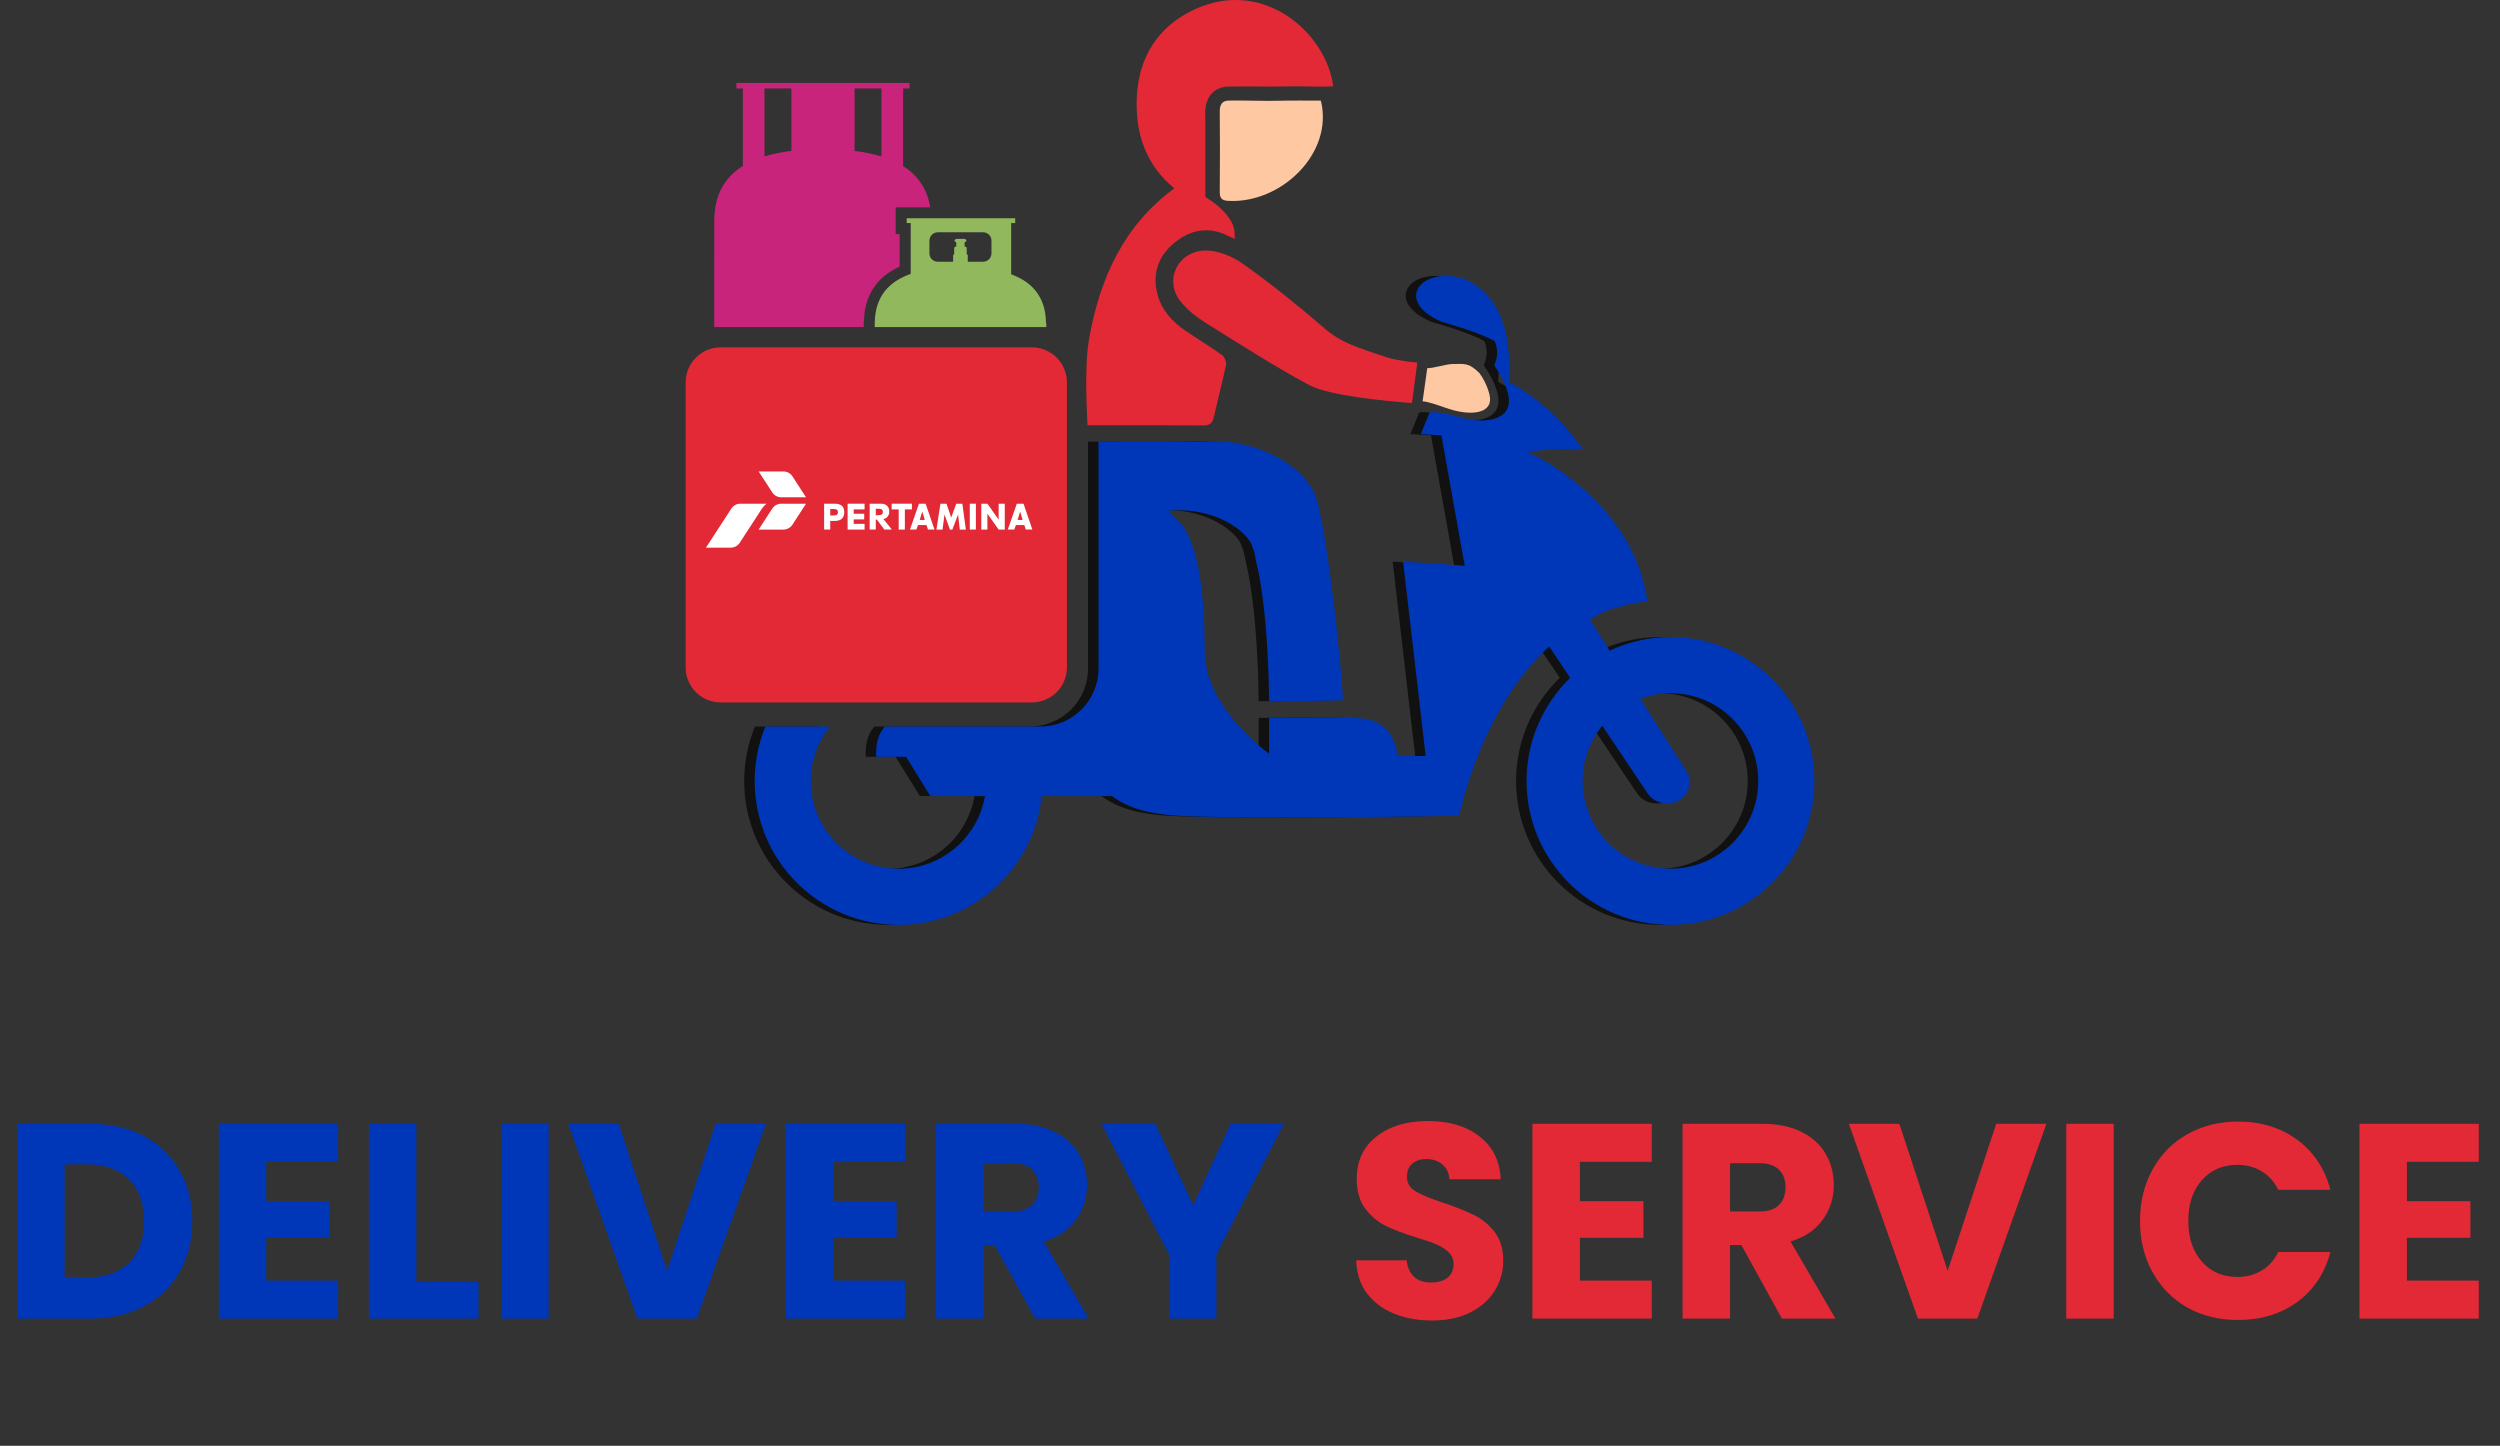 <svg width="83" height="48" viewBox="0 0 83 48" fill="none" xmlns="http://www.w3.org/2000/svg"><rect x="0" y="0" width="83" height="48" fill="#333333" stroke="none"/><path d="M40.779 6.669C42.53 6.765 44.288 5.088 43.852 3.341C43.539 3.341 42.851 3.334 42.526 3.344C41.947 3.361 41.369 3.329 40.79 3.339C40.569 3.342 40.494 3.484 40.496 3.705C40.505 4.59 40.504 5.476 40.496 6.361C40.494 6.571 40.551 6.657 40.779 6.669Z" fill="#FDC8A2"/><path d="M35.422 22.156V12.696C35.422 12.053 34.9 11.532 34.257 11.532H23.928C23.285 11.532 22.763 12.053 22.763 12.696V22.156C22.763 22.8 23.285 23.321 23.928 23.321H34.257C34.9 23.321 35.422 22.8 35.422 22.156Z" fill="#E32935"/><path d="M26.307 15.811C26.243 15.715 26.134 15.652 26.009 15.652H25.187L25.641 16.351C25.705 16.447 25.814 16.51 25.938 16.51H26.76L26.307 15.811Z" fill="white"/><path d="M25.641 16.882C25.705 16.787 25.814 16.723 25.938 16.723H26.76L26.307 17.422C26.243 17.518 26.134 17.582 26.009 17.582H25.187L25.641 16.882Z" fill="white"/><path d="M25.286 16.901C25.331 16.832 25.387 16.772 25.453 16.723H24.58C24.456 16.723 24.346 16.787 24.283 16.882L23.438 18.182H24.261C24.385 18.182 24.494 18.119 24.558 18.022L25.286 16.901Z" fill="white"/><path d="M27.564 17.113C27.564 17.113 27.649 17.113 27.674 17.113C27.698 17.113 27.82 17.119 27.82 17.008C27.82 16.895 27.724 16.899 27.648 16.899C27.573 16.899 27.564 16.899 27.564 16.899V17.113ZM27.361 16.723H27.699C27.894 16.723 28.03 16.786 28.03 17.006C28.03 17.208 27.908 17.296 27.706 17.296H27.564V17.581H27.361V16.723Z" fill="white"/><path d="M28.343 16.912V17.056H28.692V17.244H28.343V17.392H28.704V17.582H28.141V16.723H28.704V16.912H28.343Z" fill="white"/><path d="M29.076 17.105H29.171C29.237 17.105 29.312 17.092 29.312 16.998C29.312 16.905 29.238 16.891 29.171 16.891H29.076V17.105ZM29.61 17.581H29.359L29.113 17.252L29.078 17.251H29.076V17.581H28.873V16.723H29.252C29.406 16.723 29.523 16.804 29.523 16.987C29.523 17.124 29.439 17.211 29.329 17.232L29.61 17.581Z" fill="white"/><path d="M30.041 17.582H29.837V16.912H29.603V16.723H30.275V16.912H30.041V17.582Z" fill="white"/><path d="M30.621 16.988H30.619L30.535 17.262H30.704L30.621 16.988ZM30.479 17.432L30.425 17.581H30.21L30.51 16.723H30.731L31.025 17.581H30.809L30.759 17.432H30.479Z" fill="white"/><path d="M31.222 16.723H31.422L31.58 17.182L31.748 16.723H31.95L32.067 17.582H31.865L31.808 17.087H31.806L31.618 17.582H31.538L31.359 17.087H31.357L31.292 17.582H31.09L31.222 16.723Z" fill="white"/><path d="M32.399 16.723H32.197V17.581H32.399V16.723Z" fill="white"/><path d="M32.579 16.723H32.782L33.152 17.248H33.155V16.723H33.358V17.582H33.155L32.783 17.056H32.782V17.582H32.579V16.723Z" fill="white"/><path d="M33.87 16.988H33.868L33.785 17.262H33.953L33.87 16.988ZM33.728 17.432L33.674 17.581H33.459L33.759 16.723H33.981L34.274 17.581H34.058L34.007 17.432H33.728Z" fill="white"/><path d="M55.111 21.15C54.389 21.15 53.707 21.315 53.093 21.602L52.443 20.581C52.443 20.581 52.601 20.439 52.964 20.288C53.354 20.142 53.772 20.036 54.221 19.982C54.263 19.977 54.303 19.971 54.347 19.967C53.933 17.018 51.249 15.389 50.334 14.991C51.269 14.924 51.079 14.909 52.197 14.909C51.417 13.796 50.536 13.105 49.739 12.675C49.804 11.693 49.76 9.917 48.276 9.263C46.864 8.805 45.877 9.987 47.532 10.69C48.814 11.042 49.271 11.323 49.271 11.323C49.271 11.323 49.473 11.662 49.26 12.129C49.26 12.129 49.867 12.954 49.729 13.478C49.597 13.982 48.84 14.052 48.189 13.866C47.701 13.727 47.352 13.653 47.115 13.696L46.823 14.413L47.508 14.454L48.281 18.785C46.66 18.664 46.236 18.646 46.236 18.646L46.984 25.099H46.055C45.957 24.343 45.54 23.885 44.785 23.846C43.796 23.796 42.803 23.834 41.787 23.834C41.787 24.281 41.787 24.651 41.787 25.022C41.342 24.691 39.641 23.314 39.65 21.595L39.634 20.784C39.507 17.372 38.669 17.309 38.451 16.956C40.003 16.812 41.109 17.669 41.235 18.157C41.327 18.388 41.338 18.561 41.338 18.561C41.774 20.263 41.786 23.171 41.786 23.281C42.134 23.281 43.886 23.272 44.241 23.245C44.177 21.93 43.734 17.909 43.382 16.626C43.073 15.502 41.439 14.601 39.856 14.651C38.613 14.691 37.367 14.668 36.123 14.663V22.196C36.123 23.259 35.262 24.12 34.199 24.12H29.037C28.854 24.311 28.719 24.619 28.741 25.126C29.734 25.126 29.734 25.126 29.734 25.126L30.54 26.429H32.354C32.117 27.799 30.924 28.843 29.485 28.843C27.875 28.843 26.571 27.538 26.571 25.928C26.571 25.245 26.808 24.617 27.202 24.12H25.064C24.836 24.678 24.707 25.288 24.707 25.928C24.707 28.567 26.847 30.706 29.485 30.706C31.955 30.706 33.986 28.832 34.237 26.429H36.569C37.095 26.818 37.781 27.03 38.792 27.085C41.088 27.209 48.099 27.085 48.099 27.085C48.099 27.085 48.79 23.56 51.085 21.462L51.783 22.504C50.89 23.372 50.333 24.585 50.333 25.928C50.333 28.567 52.472 30.706 55.111 30.706C57.75 30.706 59.889 28.567 59.889 25.928C59.889 23.29 57.75 21.15 55.111 21.15ZM55.111 28.842C53.501 28.842 52.197 27.538 52.197 25.928C52.197 25.232 52.441 24.594 52.847 24.094L54.34 26.324C54.584 26.689 55.078 26.786 55.442 26.541C55.752 26.332 55.84 25.913 55.639 25.598L54.107 23.195C54.42 23.08 54.758 23.014 55.111 23.014C56.721 23.014 58.025 24.318 58.025 25.928C58.026 27.538 56.721 28.842 55.111 28.842Z" fill="#111111"/><path d="M55.459 21.15C54.736 21.15 54.055 21.315 53.441 21.602L52.791 20.581C52.791 20.581 52.948 20.439 53.312 20.288C53.701 20.142 54.119 20.036 54.568 19.982C54.61 19.977 54.65 19.971 54.694 19.967C54.28 17.018 51.596 15.389 50.681 14.991C51.616 14.924 51.426 14.909 52.545 14.909C51.764 13.796 50.883 13.105 50.086 12.675C50.152 11.693 50.108 9.917 48.624 9.263C47.212 8.805 46.224 9.987 47.879 10.69C49.161 11.042 49.618 11.323 49.618 11.323C49.618 11.323 49.82 11.662 49.608 12.129C49.608 12.129 50.214 12.954 50.077 13.478C49.945 13.982 49.187 14.052 48.536 13.866C48.048 13.727 47.699 13.653 47.463 13.696L47.17 14.413L47.855 14.454L48.628 18.785C47.007 18.664 46.583 18.646 46.583 18.646L47.332 25.099H46.402C46.304 24.343 45.887 23.885 45.133 23.846C44.144 23.796 43.15 23.834 42.135 23.834C42.135 24.281 42.135 24.651 42.135 25.022C41.69 24.691 39.988 23.314 39.997 21.595L39.981 20.784C39.854 17.372 39.017 17.309 38.798 16.956C40.35 16.812 41.456 17.669 41.582 18.157C41.674 18.388 41.685 18.561 41.685 18.561C42.122 20.263 42.134 23.171 42.134 23.281C42.481 23.281 44.234 23.272 44.588 23.245C44.525 21.93 44.081 17.909 43.729 16.626C43.421 15.502 41.786 14.601 40.203 14.651C38.96 14.691 37.715 14.668 36.47 14.663V22.196C36.47 23.259 35.609 24.12 34.547 24.12H29.384C29.202 24.311 29.066 24.619 29.088 25.126C30.081 25.126 30.081 25.126 30.081 25.126L30.887 26.429H32.701C32.464 27.799 31.271 28.843 29.833 28.843C28.223 28.843 26.918 27.538 26.918 25.928C26.918 25.245 27.155 24.617 27.549 24.12H25.411C25.183 24.678 25.055 25.288 25.055 25.928C25.055 28.567 27.194 30.706 29.833 30.706C32.303 30.706 34.333 28.832 34.584 26.429H36.917C37.442 26.818 38.128 27.03 39.14 27.085C41.436 27.209 48.447 27.085 48.447 27.085C48.447 27.085 49.137 23.56 51.432 21.462L52.13 22.504C51.238 23.372 50.681 24.585 50.681 25.928C50.681 28.567 52.82 30.706 55.459 30.706C58.097 30.706 60.237 28.567 60.237 25.928C60.237 23.29 58.097 21.15 55.459 21.15ZM55.459 28.842C53.849 28.842 52.544 27.538 52.544 25.928C52.544 25.232 52.788 24.594 53.195 24.094L54.687 26.324C54.932 26.689 55.426 26.786 55.789 26.541C56.1 26.332 56.187 25.913 55.986 25.598L54.455 23.195C54.768 23.08 55.105 23.014 55.458 23.014C57.068 23.014 58.373 24.318 58.373 25.928C58.373 27.538 57.069 28.842 55.459 28.842Z" fill="#0037B8"/><path d="M47.055 12.04C46.757 12.012 46.479 11.968 46.222 11.915C46.149 11.896 46.078 11.876 46.013 11.854C45.007 11.516 44.529 11.381 43.966 10.894C43.101 10.147 42.203 9.426 41.265 8.758C40.914 8.509 40.405 8.298 39.982 8.318C39.099 8.359 38.661 9.285 39.163 9.965C39.385 10.265 39.712 10.522 40.042 10.728C41.172 11.431 42.294 12.156 43.468 12.785C44.149 13.148 46.076 13.32 46.877 13.382L47.055 12.04Z" fill="#E32935"/><path d="M49.449 13.091C49.37 12.784 49.237 12.551 49.12 12.39C48.751 12.021 48.606 12.086 48.204 12.086C48.001 12.094 47.573 12.23 47.385 12.223L47.23 13.324C47.389 13.329 47.714 13.441 48.021 13.548C48.867 13.844 49.611 13.725 49.449 13.091Z" fill="#FDC8A2"/><path d="M28.675 10.857V10.852V10.751V10.746L28.705 10.357C28.759 10.005 28.889 9.695 29.086 9.445C29.294 9.18 29.566 8.989 29.87 8.85V7.77H29.736V6.883H30.101H30.235H30.831H30.884C30.779 6.254 30.458 5.811 29.983 5.513V3.106H29.984V2.937H30.197V2.754H29.983H29.032H25.614H24.663H24.449V2.937H24.663V5.51C24.072 5.878 23.709 6.459 23.714 7.355L23.712 10.858H28.675V10.857ZM28.372 2.937H29.266V3.106V5.192C29.251 5.187 29.236 5.182 29.221 5.178C29.226 5.181 29.23 5.185 29.235 5.187C28.968 5.107 28.68 5.049 28.372 5.012V2.937ZM26.275 5.01C25.956 5.048 25.656 5.108 25.381 5.192V3.106V2.937H26.275V5.01Z" fill="#C8247B"/><path d="M30.599 7.635C30.605 7.627 30.611 7.62 30.617 7.612H30.599V7.635Z" fill="#C8247B"/><path d="M34.737 10.858V10.722H34.727C34.716 9.853 34.264 9.362 33.571 9.106V7.551V7.405H33.705V7.247H33.571H32.974H30.832H30.236H30.102V7.405H30.236V7.551V9.093C29.521 9.344 29.051 9.836 29.042 10.722H29.041V10.756V10.761V10.852V10.859H34.737V10.858ZM30.858 7.989C30.858 7.837 30.982 7.712 31.135 7.712H32.641C32.793 7.712 32.917 7.836 32.917 7.989V8.412C32.917 8.564 32.793 8.689 32.641 8.689H32.13C32.13 8.621 32.13 8.493 32.13 8.473C32.13 8.446 32.095 8.446 32.095 8.446C32.095 8.446 32.095 8.275 32.095 8.233C32.095 8.191 32.026 8.186 32.026 8.186V8.037C32.026 8.037 32.083 8.039 32.083 7.987C32.083 7.935 32.001 7.93 32.001 7.93H31.887H31.773C31.773 7.93 31.691 7.935 31.691 7.987C31.691 8.039 31.748 8.037 31.748 8.037V8.186C31.748 8.186 31.679 8.191 31.679 8.233C31.679 8.275 31.679 8.446 31.679 8.446C31.679 8.446 31.644 8.446 31.644 8.473C31.644 8.493 31.644 8.621 31.644 8.689H31.133C30.982 8.689 30.857 8.565 30.857 8.412V7.989H30.858Z" fill="#92B85E"/><path d="M39.676 0.305C38.453 0.864 37.803 1.89 37.742 3.228C37.686 4.432 38.046 5.479 38.979 6.246L38.98 6.259C37.302 7.49 36.508 9.257 36.157 11.257C35.983 12.253 36.104 13.925 36.104 14.119C36.386 14.119 36.37 14.119 36.637 14.119C37.736 14.119 38.836 14.115 39.935 14.124C40.139 14.125 40.248 14.075 40.295 13.861C40.393 13.42 40.614 12.557 40.704 12.115C40.724 12.017 40.655 11.848 40.572 11.789C40.178 11.506 39.762 11.255 39.361 10.983C38.912 10.679 38.559 10.29 38.423 9.751C38.252 9.066 38.464 8.484 39.004 8.049C39.527 7.628 40.119 7.508 40.753 7.822C40.819 7.855 40.887 7.882 40.999 7.931C40.992 7.828 40.986 7.775 40.986 7.721C40.983 7.314 40.528 6.846 40.017 6.539C40.017 6.044 40.017 4.846 40.017 3.916C39.961 3.139 40.371 2.931 40.668 2.88C40.706 2.877 40.744 2.875 40.784 2.874C41.485 2.862 42.186 2.883 42.887 2.867C43.345 2.857 43.803 2.895 44.261 2.863C44.052 1.137 41.983 -0.751 39.676 0.305Z" fill="#E32935"/><path d="M2.994 37.31C3.676 37.31 4.271 37.445 4.781 37.715C5.291 37.986 5.684 38.366 5.96 38.858C6.243 39.343 6.384 39.905 6.384 40.543C6.384 41.176 6.243 41.738 5.96 42.229C5.684 42.721 5.288 43.101 4.772 43.371C4.262 43.642 3.669 43.777 2.994 43.777H0.571V37.31H2.994ZM2.893 42.413C3.488 42.413 3.952 42.251 4.284 41.925C4.615 41.6 4.781 41.139 4.781 40.543C4.781 39.948 4.615 39.484 4.284 39.152C3.952 38.821 3.488 38.655 2.893 38.655H2.146V42.413H2.893ZM8.839 38.572V39.88H10.949V41.096H8.839V42.515H11.225V43.777H7.264V37.31H11.225V38.572H8.839ZM13.823 42.561H15.887V43.777H12.248V37.31H13.823V42.561ZM18.213 37.31V43.777H16.638V37.31H18.213ZM25.426 37.31L23.132 43.777H21.161L18.867 37.31H20.543L22.146 42.192L23.758 37.31H25.426ZM27.659 38.572V39.88H29.769V41.096H27.659V42.515H30.045V43.777H26.084V37.31H30.045V38.572H27.659ZM34.366 43.777L33.021 41.336H32.643V43.777H31.068V37.31H33.712C34.221 37.31 34.654 37.399 35.011 37.577C35.373 37.755 35.643 38.001 35.821 38.314C35.999 38.621 36.089 38.965 36.089 39.346C36.089 39.776 35.966 40.16 35.72 40.497C35.48 40.835 35.124 41.075 34.651 41.216L36.144 43.777H34.366ZM32.643 40.221H33.62C33.908 40.221 34.123 40.15 34.264 40.009C34.412 39.868 34.486 39.668 34.486 39.41C34.486 39.165 34.412 38.971 34.264 38.83C34.123 38.689 33.908 38.618 33.62 38.618H32.643V40.221ZM42.623 37.31L40.385 41.64V43.777H38.809V41.64L36.571 37.31H38.358L39.611 40.018L40.854 37.31H42.623Z" fill="#0037B8"/><path d="M47.55 43.841C47.077 43.841 46.653 43.765 46.278 43.611C45.904 43.458 45.603 43.23 45.376 42.929C45.154 42.628 45.038 42.266 45.026 41.842H46.702C46.727 42.082 46.81 42.266 46.951 42.395C47.092 42.518 47.276 42.579 47.504 42.579C47.737 42.579 47.921 42.527 48.056 42.423C48.191 42.312 48.259 42.162 48.259 41.971C48.259 41.812 48.204 41.68 48.093 41.575C47.989 41.471 47.857 41.385 47.697 41.317C47.544 41.25 47.322 41.173 47.034 41.087C46.616 40.958 46.275 40.829 46.011 40.7C45.747 40.571 45.52 40.381 45.33 40.129C45.139 39.877 45.044 39.548 45.044 39.143C45.044 38.541 45.262 38.072 45.698 37.734C46.134 37.39 46.702 37.218 47.402 37.218C48.115 37.218 48.689 37.39 49.125 37.734C49.561 38.072 49.794 38.544 49.825 39.152H48.121C48.108 38.944 48.032 38.781 47.891 38.664C47.749 38.541 47.568 38.48 47.347 38.48C47.157 38.48 47.003 38.532 46.886 38.637C46.77 38.735 46.711 38.879 46.711 39.069C46.711 39.278 46.81 39.441 47.006 39.558C47.203 39.674 47.51 39.8 47.927 39.935C48.345 40.077 48.683 40.212 48.941 40.341C49.205 40.47 49.432 40.657 49.622 40.903C49.813 41.148 49.908 41.465 49.908 41.852C49.908 42.22 49.813 42.555 49.622 42.856C49.438 43.157 49.168 43.396 48.812 43.574C48.456 43.752 48.035 43.841 47.55 43.841ZM52.453 38.572V39.88H54.562V41.096H52.453V42.515H54.839V43.777H50.877V37.31H54.839V38.572H52.453ZM59.159 43.777L57.814 41.336H57.437V43.777H55.861V37.31H58.505C59.015 37.31 59.448 37.399 59.804 37.577C60.166 37.755 60.437 38.001 60.615 38.314C60.793 38.621 60.882 38.965 60.882 39.346C60.882 39.776 60.759 40.16 60.513 40.497C60.274 40.835 59.918 41.075 59.445 41.216L60.937 43.777H59.159ZM57.437 40.221H58.413C58.702 40.221 58.916 40.15 59.058 40.009C59.205 39.868 59.279 39.668 59.279 39.41C59.279 39.165 59.205 38.971 59.058 38.83C58.916 38.689 58.702 38.618 58.413 38.618H57.437V40.221ZM67.941 37.31L65.647 43.777H63.676L61.382 37.31H63.059L64.662 42.192L66.274 37.31H67.941ZM70.175 37.31V43.777H68.6V37.31H70.175ZM71.049 40.534C71.049 39.895 71.188 39.328 71.464 38.83C71.74 38.326 72.124 37.936 72.615 37.66C73.113 37.378 73.675 37.236 74.301 37.236C75.069 37.236 75.726 37.439 76.273 37.844C76.819 38.25 77.185 38.802 77.369 39.502H75.637C75.508 39.232 75.324 39.026 75.084 38.885C74.851 38.744 74.584 38.673 74.283 38.673C73.798 38.673 73.405 38.842 73.104 39.18C72.803 39.518 72.652 39.969 72.652 40.534C72.652 41.099 72.803 41.551 73.104 41.888C73.405 42.226 73.798 42.395 74.283 42.395C74.584 42.395 74.851 42.324 75.084 42.183C75.324 42.042 75.508 41.836 75.637 41.566H77.369C77.185 42.266 76.819 42.819 76.273 43.224C75.726 43.623 75.069 43.823 74.301 43.823C73.675 43.823 73.113 43.685 72.615 43.408C72.124 43.126 71.74 42.736 71.464 42.238C71.188 41.741 71.049 41.173 71.049 40.534ZM79.909 38.572V39.88H82.018V41.096H79.909V42.515H82.295V43.777H78.334V37.31H82.295V38.572H79.909Z" fill="#E32935"/></svg>